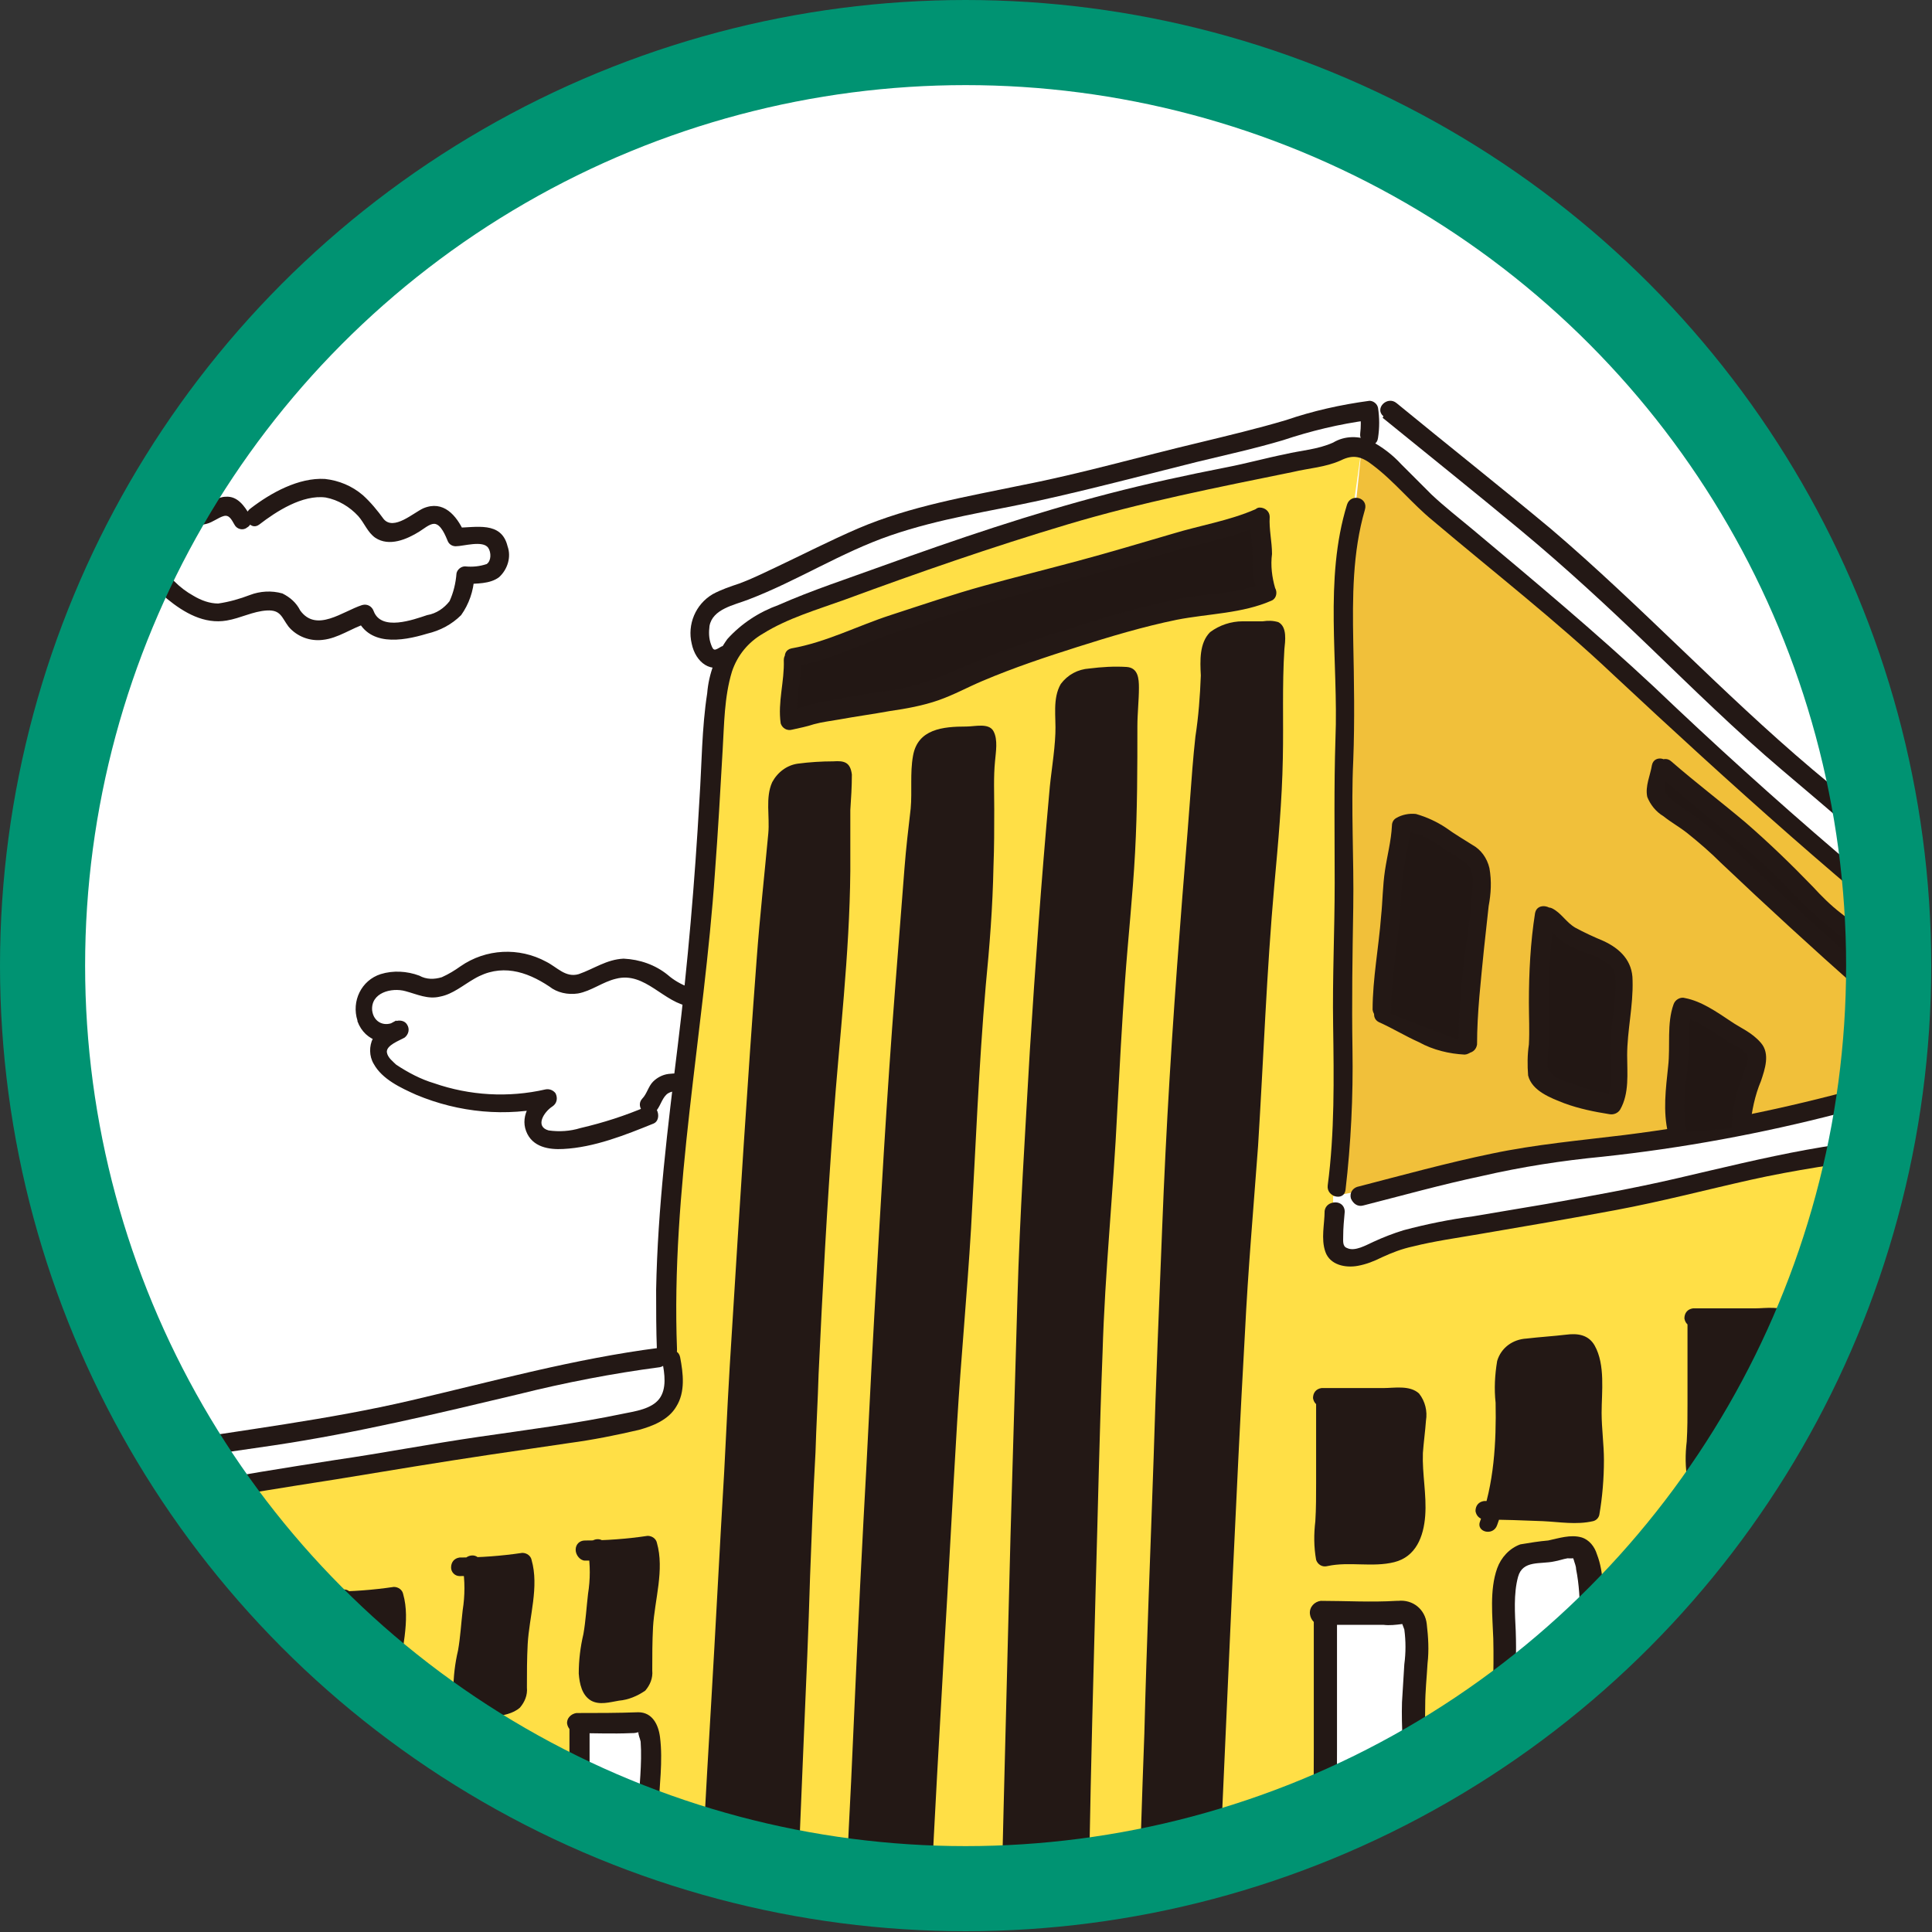 <?xml version="1.0" encoding="utf-8"?>
<!-- Generator: Adobe Illustrator 26.0.1, SVG Export Plug-In . SVG Version: 6.00 Build 0)  -->
<svg version="1.1" id="レイヤー_1" xmlns="http://www.w3.org/2000/svg" xmlns:xlink="http://www.w3.org/1999/xlink" x="0px"
	 y="0px" viewBox="0 0 249.7 249.7" style="enable-background:new 0 0 249.7 249.7;" xml:space="preserve">
<rect x="0" y="0" width="249.7" height="249.7" fill="#333333" stroke="none"/>
<style type="text/css">
	.st0{fill:#FFFFFF;}
	.st1{clip-path:url(#SVGID_00000049182765862088510610000008538311995314164375_);}
	.st2{fill:#231815;}
	.st3{fill:#F1C03A;}
	.st4{fill:#FFDF46;}
	.st5{fill:#221714;}
	.st6{fill:none;stroke:#009372;stroke-width:11;stroke-miterlimit:10;}
</style>
<g id="レイヤー_2_00000000901292938908518070000013976166514988008597_">
	<g id="レイヤー_3">
		<circle class="st0" cx="124.8" cy="124.8" r="119.3"/>
		<g>
			<defs>
				<circle id="SVGID_1_" cx="124.8" cy="124.8" r="119.3"/>
			</defs>
			<clipPath id="SVGID_00000042724463876906850140000014730296679088669867_">
				<use xlink:href="#SVGID_1_"  style="overflow:visible;"/>
			</clipPath>
			<g style="clip-path:url(#SVGID_00000042724463876906850140000014730296679088669867_);">
				<path class="st2" d="M83.6,143c-2.8,1.2-5.6,2.1-8.6,2.8c-1.3,0.4-2.7,0.5-4.1,0.3c-1.8-0.5-0.6-2.4,0.5-3.1
					c0.6-0.4,0.7-1.1,0.4-1.7c-0.3-0.4-0.8-0.6-1.3-0.5c-4.8,1.1-9.8,0.8-14.4-0.8c-1.7-0.5-3.4-1.4-4.9-2.4
					c-0.4-0.4-1.1-0.9-1.2-1.6c-0.1-0.9,1.6-1.5,2.3-1.9c0.5-0.4,0.7-1.1,0.3-1.7c-0.3-0.5-1-0.6-1.5-0.4c-1.3,0.8-2.8,0.2-3-1.4
					c-0.2-2.3,2.5-3,4.3-2.5c1.5,0.4,2.9,1.1,4.5,0.7c1.6-0.3,3-1.5,4.4-2.3c3.4-2,6.7-1,9.7,1c1,0.8,2.4,1.1,3.7,0.9
					c1.7-0.3,3.2-1.5,4.9-1.9c3.8-1,6.2,3.2,9.7,3.6c1.7,0.2,3-0.7,4.6-1.2c1.2-0.3,2.4-0.1,3.5,0.4c1.2,0.5,2.2,1.3,2.7,2.5
					c0.4,1.2-0.3,2.1-1.1,2.9c-1.2,1-2.5,1.9-3.9,2.6c-1.2,0.7-2.5,1.2-3.8,1.4c-1.6,0.2-3.3-0.1-4.9,0.1c-0.8,0.1-1.5,0.5-2,1
					c-0.6,0.6-0.8,1.6-1.4,2.2c-1,1.1,0.7,2.8,1.7,1.7c0.6-0.6,0.8-1.6,1.4-2.2s1.6-0.5,2.3-0.4c1.6,0.1,3.1,0,4.6-0.4
					c3.1-0.9,5.9-2.6,8.2-4.8c2.1-2.4,1.7-5.4-0.7-7.4c-1.2-1-2.6-1.7-4.2-2c-1.5-0.3-3.1,0-4.4,0.7c-0.9,0.5-1.9,0.7-2.9,0.4
					c-1-0.4-1.9-0.9-2.7-1.6c-1.6-1.3-3.6-2-5.7-2.1c-2.2,0.1-3.8,1.3-5.8,2c-1.7,0.5-2.8-0.9-4.2-1.6c-3.5-1.9-7.8-1.7-11.1,0.6
					c-0.7,0.5-1.5,1-2.4,1.4c-1,0.3-2,0.3-2.9-0.2c-1.6-0.6-3.4-0.7-5-0.2c-2.5,0.8-3.8,3.5-3,6c0,0,0,0.1,0,0.1
					c1,2.7,3.9,3.4,6.2,2l-1.2-2.1c-1.1,0.6-2.4,1.2-3,2.3c-0.5,1-0.5,2.3,0.1,3.3c1.1,2,3.5,3.1,5.5,4c5.5,2.3,11.6,2.9,17.5,1.5
					l-0.9-2.1c-1.7,1.1-3.2,3.2-2.4,5.3s3,2.4,4.8,2.3c4-0.2,8-1.8,11.7-3.3C85.6,144.7,85,142.4,83.6,143z"/>
				<path class="st0" d="M172.3,154.6l0.5,7.2l22.2-4.6l86.4-16.6c0,0,49.4-10.2,50.4-11.7c1.3-2.3,2.4-4.7,3.4-7.1L269,136
					l-41.2,7.9l-34.9,7L172.3,154.6z"/>
				<polygon class="st0" points="92.9,85.2 90.9,84.2 90.4,81 91.6,77.6 111.7,69.1 160.4,57 176.8,53 179.6,53.1 226.1,94.2 
					257.8,124.3 263.6,130.3 261.6,131.1 219.3,95.4 175.8,57.2 134.8,67.5 101.3,79.2 				"/>
				<polygon class="st0" points="3.8,197.9 2.6,191.4 49.6,182.9 86.2,175.4 87,179.5 84.6,183.4 				"/>
				<polygon class="st3" points="172.3,154.6 173.6,80 175.2,65.5 176,57.8 209.7,86.5 262.7,132 266.3,136.4 				"/>
				<polygon class="st4" points="2.6,197.9 -5.7,282.8 84,353.2 191.7,350.3 264.6,331.7 308.1,304.1 331.8,128.9 270.6,142.8 
					197.6,157.1 174.4,162.5 172.3,160.7 172.3,149.2 174.4,69.1 176,57.8 143.8,64.9 106,77.4 94,83.7 92.6,92.4 87,154.6 
					86.2,174.4 87,179.5 84.6,183.4 36.9,191.4 				"/>
				<path class="st2" d="M87.5,174.4c-0.8-20.6,3.5-41.1,4.9-61.6c0.4-5.3,0.7-10.6,1-15.9c0.2-3.3,0.2-6.8,1.2-10.1
					c0.7-2.1,2.1-3.8,4-4.9c3.2-2,7-3.1,10.6-4.4c9.5-3.5,19-6.8,28.7-9.7s19.4-4.8,29.2-6.8c2.1-0.5,4.2-0.6,6.2-1.5
					c1.6-0.8,2.7-0.5,4.1,0.6c2.8,2.1,5.1,5,7.8,7.2c7.8,6.6,15.9,12.9,23.3,19.9c15.1,14.1,30.4,27.9,46.7,40.6
					c1.9,1.5,3.9,3,5.8,4.5c1.2,0.9,2.4-1.1,1.2-2.1c-16.9-12.9-33-26.7-48.4-41.4c-7.6-7.1-15.5-13.7-23.5-20.4
					c-1.8-1.5-3.6-2.9-5.3-4.5c-1.3-1.3-2.6-2.6-3.9-3.9c-1.1-1.2-2.4-2.2-3.9-3c-1.6-0.7-3.4-0.7-4.9,0.2c-2,0.9-4.1,1-6.2,1.5
					c-2.5,0.5-5,1.2-7.6,1.7c-5.1,1-10.2,2.1-15.2,3.4c-10,2.6-19.7,5.9-29.4,9.4c-4.4,1.6-9,3.1-13.3,5c-2.5,0.9-4.8,2.4-6.6,4.4
					c-1.5,2.1-2.4,4.5-2.6,7c-0.7,4.5-0.7,9.2-1,13.7c-0.6,10.6-1.5,21.2-2.8,31.8s-2.6,21-2.8,31.6c0,2.6,0,5.2,0.1,7.8
					C85.2,175.9,87.6,175.9,87.5,174.4z"/>
				<path class="st2" d="M174.1,65.2c-3,9.7-1.1,20.3-1.5,30.3c-0.2,6.2-0.1,12.3-0.1,18.6s-0.3,12.2-0.2,18.4
					c0.1,6.9,0.2,13.9-0.7,20.7c-0.2,1.5,2.1,2.1,2.3,0.6c0.7-6,1-12.1,0.9-18.2c-0.1-6.1,0-12.2,0.1-18.3c0.1-6.3-0.3-12.7,0-19
					c0.2-5.2,0.1-10.3,0-15.4c-0.1-5.7-0.1-11.5,1.5-17C176.9,64.3,174.6,63.7,174.1,65.2L174.1,65.2z"/>
				<path class="st2" d="M93,83.7c-0.7,0.4-0.8,0.4-1.1-0.4c-0.3-0.8-0.3-1.6-0.2-2.4c0.4-2.2,3.2-2.7,5-3.4
					c6.3-2.4,12-6.1,18.4-8.3s12.8-3.1,19.2-4.5c6.8-1.5,13.6-3.3,20.4-5c3.7-0.9,7.4-1.7,11.1-2.8c3.6-1.2,7.3-2.1,11.1-2.6
					l-1.1-0.9c0.1,0.9,0.1,1.8,0,2.6c-0.2,1.5,2.1,2.2,2.3,0.6c0.2-1.3,0.2-2.6,0-3.9c-0.1-0.5-0.6-0.9-1.1-0.9
					c-3.7,0.5-7.3,1.3-10.8,2.5c-3.7,1.1-7.5,2-11.2,2.9c-7.6,1.8-15.2,4-22.9,5.5c-7.2,1.5-14.4,2.7-21.2,5.6
					c-3.7,1.6-7.2,3.4-10.8,5.1c-1.5,0.7-2.9,1.4-4.5,2c-1.2,0.4-2.4,0.8-3.5,1.4c-2.2,1.3-3.3,3.9-2.7,6.4c0.5,2.4,2.5,4,4.8,2.6
					C95.4,84.9,94.2,82.8,93,83.7L93,83.7z"/>
				<path class="st2" d="M178.7,54c5.9,4.8,11.9,9.6,17.8,14.5s11.4,10,16.8,15.2s11.1,10.8,17,15.8c5.5,4.7,11.1,9.2,16,14.6
					c2.8,3.1,5.5,6.3,8.6,9.2s6.3,5,9,8c1,1.1,2.7-0.5,1.7-1.7c-2.4-2.7-5.3-4.8-8-7.2c-2.7-2.5-5.3-5.2-7.6-8
					c-4.9-5.4-10.2-10.4-15.8-15c-11.7-9.9-22.1-21.1-33.7-31c-6.6-5.5-13.3-10.8-20-16.3c-1.2-1-2.9,0.7-1.7,1.7L178.7,54z"/>
				<path class="st2" d="M85.2,174.2c-10.9,1.4-21.4,4.3-32.1,6.8s-21.7,3.8-32.6,5.6c-6.1,0.9-12.2,2.2-18.2,3.8
					c-0.6,0.2-1,0.8-0.8,1.5s0.8,1,1.5,0.8c10.6-2.9,21.5-4.3,32.4-5.9c10.7-1.6,21.1-4.1,31.6-6.6c6-1.5,12.2-2.7,18.3-3.5
					C86.7,176.4,86.7,174,85.2,174.2z"/>
				<path class="st2" d="M3.5,199.1c13.1-3.7,26.5-5.8,39.9-7.9c6.7-1.1,13.3-2.2,20-3.2c3.4-0.5,6.8-1,10.2-1.5c3-0.4,6-1,9-1.7
					c1.8-0.5,3.8-1.3,4.8-3c1.2-1.9,0.9-4.3,0.5-6.4c-0.3-1.5-2.6-0.9-2.3,0.6s0.6,3.5-0.4,4.8s-3.1,1.6-4.6,1.9
					c-6.2,1.3-12.5,2.1-18.7,3s-12.4,2.1-18.6,3c-6.4,1-12.7,2-19.1,3.2c-7.2,1.4-14.3,2.9-21.3,4.9c-0.6,0.2-1,0.8-0.8,1.5
					C2.2,198.9,2.9,199.3,3.5,199.1C3.5,199.1,3.5,199.1,3.5,199.1z"/>
				<path class="st2" d="M171.2,156.5c0,1.7-0.5,3.6,0.1,5.3s2.6,2.1,4.2,1.8c1.1-0.2,2.1-0.6,3.1-1.1c1.3-0.6,2.6-1.1,4-1.4
					c2.8-0.7,5.7-1.1,8.6-1.6c5.9-1,11.7-2,17.6-3.1s11.6-2.6,17.4-3.9s11.6-2.1,17.5-3s11.7-2.3,17.5-3.5s11.8-2.2,17.7-3.4
					s11.9-2.6,17.8-3.9c6.3-1.4,12.6-2.9,18.9-3.9c5.8-0.9,11.6-1.9,16.9-4.7c1.4-0.7,0.2-2.8-1.2-2.1c-4.5,2.4-9.6,3.3-14.6,4.1
					c-5.2,0.9-10.4,1.9-15.6,3c-11.4,2.6-22.9,5.2-34.4,7.3c-5.6,1-11.1,2.2-16.6,3.4s-11.1,1.8-16.6,2.8s-11.2,2.4-16.8,3.7
					s-11.2,2.3-16.8,3.3l-9.5,1.6c-3,0.4-6,1-9,1.8c-1.3,0.4-2.6,0.9-3.9,1.5c-0.9,0.4-2.4,1.3-3.4,0.8c-0.6-0.2-0.5-0.9-0.5-1.5
					c0-1.1,0.1-2.1,0.2-3.2c0-0.7-0.5-1.2-1.2-1.2S171.3,155.8,171.2,156.5L171.2,156.5z"/>
				<path class="st2" d="M176.2,155.8c5.1-1.3,10.1-2.7,15.3-3.8c5.2-1.2,10.4-2,15.6-2.5c10.3-1.1,20.6-3,30.6-5.6
					c10.3-2.7,20.8-4.9,31.3-6.7s21.1-3.3,31.5-5.2c11.8-2.2,23.3-5.3,35-8.1c1.5-0.3,0.9-2.7-0.6-2.3c-10.4,2.4-20.7,5.3-31.2,7.3
					s-21,3.6-31.5,5.3s-21,3.6-31.4,6.3c-10.1,2.8-20.5,4.9-30.9,6.2c-5.7,0.7-11.4,1.2-17.1,2.4c-5.8,1.2-11.6,2.8-17.4,4.3
					c-0.6,0.2-1,0.8-0.8,1.5C174.9,155.6,175.5,156,176.2,155.8L176.2,155.8z"/>
				<path class="st5" d="M178.8,131.1c2.8,1.3,7.2,4.2,10.5,4"/>
				<path class="st2" d="M178.2,132.1c1.8,0.8,3.4,1.8,5.2,2.6c1.8,1,3.9,1.5,5.9,1.6c1.5-0.1,1.5-2.4,0-2.4c-1.7-0.1-3.5-0.5-5-1.4
					c-1.6-0.8-3.2-1.7-4.9-2.5c-0.6-0.3-1.3-0.1-1.6,0.4C177.4,131.1,177.6,131.8,178.2,132.1L178.2,132.1z"/>
				<path class="st5" d="M178.6,130.6c0-3.5,0.6-7,1-10.5c0.2-2.4,0.4-4.8,0.6-7.2c0.2-2,0.9-4.2,0.9-6.2l1.1-0.5
					c2,0,4.9,2.3,6.5,3.3c1.3,0.8,2.3,1.2,2.7,2.6c0.5,2-0.2,5-0.4,7.2c-0.5,5.2-1.2,10.4-1.2,15.6"/>
				<path class="st2" d="M179.8,130.6c0-4.1,0.8-8.1,1.1-12.1c0.2-2,0.2-4,0.5-6s0.8-3.7,0.9-5.6l-0.6,1c0.3-0.1,0.6-0.2,0.8-0.4
					c0.5-0.2-0.1,0.1-0.1,0.1c0.3,0.1,0.6,0.2,0.9,0.2c1.2,0.5,2.3,1.1,3.3,1.9c0.9,0.6,1.9,1.1,2.8,1.8c1.1,0.8,1,2.3,0.9,3.5
					c-0.2,3.1-0.7,6.2-1.1,9.3c-0.4,3.6-0.7,7.1-0.7,10.7c0.1,0.7,0.6,1.1,1.3,1.1c0.6-0.1,1-0.5,1.1-1.1c0-4.1,0.5-8.3,0.9-12.4
					c0.2-1.8,0.4-3.6,0.6-5.5c0.3-1.6,0.4-3.2,0.1-4.9c-0.3-1.3-1.1-2.4-2.2-3c-1.1-0.7-2.3-1.4-3.4-2.2c-1.2-0.8-2.5-1.4-3.9-1.8
					c-0.9-0.1-1.8,0.1-2.5,0.5c-0.4,0.2-0.6,0.6-0.6,1c-0.1,2-0.6,3.8-0.9,5.8s-0.3,4-0.5,5.9c-0.3,4-1.1,8.1-1.1,12.1
					c0.1,0.7,0.6,1.1,1.3,1.1C179.3,131.7,179.8,131.2,179.8,130.6L179.8,130.6z"/>
				<path class="st5" d="M199.5,118.3c-0.9,5.4-0.8,11-0.8,16.5c0,1-0.5,3.3,0,4.2c1.1,2.2,7.9,3.6,9.6,3.8c1.2-1.8,0.5-5.7,0.7-7.9
					c0.4-2.8,0.6-5.6,0.7-8.4c0-2.7-2.6-3.5-4.8-4.5c-0.9-0.3-1.8-0.8-2.6-1.3c-0.9-0.7-1.4-1.8-2.5-2.2"/>
				<path class="st2" d="M198.4,118c-0.6,3.8-0.8,7.7-0.8,11.6c0,1.8,0.1,3.6,0,5.4c-0.2,1.3-0.2,2.7-0.1,4c0.5,2,2.9,2.9,4.7,3.6
					c1.9,0.7,3.9,1.1,5.8,1.4c0.5,0.1,1.1-0.1,1.4-0.6c1.2-2.1,0.9-4.7,0.9-7c0-3.2,0.8-6.4,0.7-9.7c0-2.5-1.6-4.1-3.8-5.1
					c-1.2-0.5-2.5-1.1-3.6-1.7c-1.2-0.7-1.8-1.9-3-2.5s-2.6,1.4-1.2,2.1c1,0.5,1.5,1.4,2.4,2.1c1,0.7,2.1,1.2,3.3,1.6
					c1,0.3,1.9,0.8,2.8,1.4c1,0.8,0.9,1.8,0.9,3c-0.1,2.8-0.7,5.5-0.7,8.2c0,2,0.5,4.5-0.5,6.3l1.3-0.6c-1.7-0.3-3.4-0.6-5-1.2
					c-1.3-0.4-3.8-1-3.9-2.7c0-1.2,0.2-2.3,0.2-3.5c0-1.7,0-3.5,0-5.2c0-3.5,0.2-7,0.7-10.5C201,117.1,198.7,116.5,198.4,118
					L198.4,118z"/>
				<path class="st5" d="M216.8,146.4c-0.8-3.2,0-6.9,0.2-10.2c0.1-1.8-0.2-4.2,0.5-5.9c1.9,0.3,4.3,2,6,3.1
					c0.8,0.5,3.2,1.8,3.5,2.7c0.5,1.4-1.1,4.6-1.4,5.9c-0.3,1.2-0.5,2.4-0.6,3.7"/>
				<path class="st2" d="M218,146.1c-0.6-2.6-0.2-5.4,0.1-8.1c0.1-1.2,0.2-2.5,0.2-3.7c-0.1-1.2,0.1-2.5,0.4-3.7l-1.5,0.8
					c1.9,0.3,3.6,1.6,5.2,2.6c0.6,0.4,1.2,0.8,1.8,1.1c0.7,0.3,1.2,0.8,1.7,1.3c-0.1-0.1,0.1,0.2,0,0s0,0.3,0,0.3
					c0,0.3-0.1,0.6-0.2,0.9c-0.2,0.8-0.5,1.6-0.8,2.4c-0.7,1.8-1,3.7-1.1,5.6c-0.1,1.5,2.3,1.5,2.4,0c0.2-2,0.6-4,1.4-5.9
					c0.5-1.5,1.2-3.5,0-4.9s-2.6-1.9-3.9-2.8c-1.8-1.2-3.8-2.6-5.9-3c-0.6-0.2-1.3,0.2-1.5,0.8c-0.9,2.5-0.4,5.4-0.7,8
					c-0.3,2.9-0.7,5.8,0,8.7c0.4,1.5,2.7,0.9,2.3-0.6L218,146.1z"/>
				<path class="st5" d="M214.7,99.2c-0.1,1-0.8,2.6-0.6,3.4c0.5,1.5,3.8,3.2,4.8,4.1c2.8,2.2,5.4,4.8,8.1,7.3
					c4.8,4.5,9.6,8.8,14.4,13c1.3-5.8-2.5-6.4-5.7-9.4c-2.2-2-4.3-4.4-6.4-6.5c-4.6-4.4-9.6-7.8-14.2-12"/>
				<path class="st2" d="M213.5,98.9c-0.2,1.3-0.9,2.7-0.6,4.1c0.4,1,1.1,1.9,2.1,2.5c1,0.8,2.1,1.4,3.1,2.2c1.5,1.2,3,2.5,4.3,3.8
					c5.9,5.6,11.9,11.1,18,16.5c0.5,0.5,1.2,0.5,1.7,0c0.1-0.1,0.2-0.3,0.3-0.5c0.6-2.7,0.3-5.3-1.8-7.3c-0.9-0.8-1.8-1.5-2.7-2.2
					c-1.3-1-2.5-2.2-3.6-3.4c-2.8-2.9-5.7-5.7-8.7-8.3c-3.2-2.7-6.5-5.2-9.6-7.9c-1.1-1-2.8,0.7-1.7,1.7c5.6,5.1,11.8,9.4,17,14.9
					c2,2.2,4.2,4.1,6.5,5.9c0.8,0.5,1.5,1.2,2.1,2c0.6,1.2,0.7,2.6,0.3,3.9l2-0.5c-5.7-4.9-11.2-10-16.7-15.2
					c-2.2-2.2-4.6-4.3-7.1-6.1c-1-0.6-2-1.3-2.9-2.2c-0.8-0.9,0-2.2,0.2-3.3C216.1,98,213.8,97.4,213.5,98.9L213.5,98.9z"/>
				<path class="st2" d="M88.2,311.7c-0.1-7,7.1-134.8,7.6-141.8c0.6-9.3,0.9-18.6,1.7-27.8c0.6-8.3,1.3-16.9,2-25.3
					c0.2-3,0.6-6.1,0.9-9.1c0.2-2-0.2-4.1,0.4-6c0.9-2.7,4.6-2.4,7-2.5c0.4,0,1.5-0.2,1.8,0.1c0.6,0.6,0.1,3.9,0.1,4.5
					c0.2,8.3-0.1,16.6-0.8,24.9c-1.6,16.3-2.6,32.6-3.4,49c-1.7,36.9-15.9,403.3-4.9,118.9"/>
				<path class="st2" d="M88.9,311.7c0-4.4,0.3-8.8,0.5-13.1c0.4-9,0.9-18,1.4-27c0.6-11.2,1.2-22.4,1.8-33.7
					c0.6-11,1.2-22,1.8-33.1c0.5-8.4,0.9-16.8,1.4-25.2c0.4-6.9,0.9-13.8,1.2-20.7c0.6-10.8,1.4-21.5,2.2-32.2
					c0.4-5.3,0.8-10.7,1.3-16c0.1-1.2,0.3-2.5,0.4-3.8s-0.1-2.5,0-3.7c0.2-2.4,1.6-3.2,3.9-3.4c0.7-0.1,1.5,0,2.2,0c0.3,0,0.7,0,1,0
					c0.6,0,0.9-0.1,0.9,0.5c0.1,1.4-0.2,2.9-0.2,4.3c0,5.3,0,10.6-0.2,15.8s-0.8,10.7-1.3,16s-0.9,10.9-1.3,16.3
					c-0.7,10.1-1.2,20.1-1.6,30.2c-0.2,4.5-0.4,9.1-0.6,13.7c-0.3,6.3-0.5,12.5-0.8,18.8c-0.3,7.5-0.6,15-0.9,22.5
					c-0.3,8.3-0.7,16.7-1,25c-0.3,8.8-0.7,17.6-1,26.4c-0.3,8.8-0.7,17.5-1,26.2l-1,25.1c-0.3,7.5-0.6,15-0.9,22.5
					c-0.2,6.2-0.5,12.5-0.7,18.7l-0.5,13.8c-0.1,2.5-0.2,4.9-0.3,7.4c0,0.2,0,0.5,0,0.7c0,0.1-0.1,0.5,0,0.1l1.4,0.2
					c0-1.2,0-2.3,0.1-3.5c0.1-3.7,0.3-7.3,0.4-11l0.8-19.4l1.1-28.8c0.5-13,1-25.9,1.5-38.9l0.2-5.7c0-0.9-1.4-0.9-1.4,0
					c-0.5,13.5-1.1,27-1.6,40.4c-0.4,10-0.8,20-1.2,30c-0.3,6.9-0.5,13.7-0.8,20.5c-0.2,4-0.3,8-0.5,12c-0.2,1.4-0.2,2.9-0.2,4.3
					c0,0,0,0,0,0c0.1,0.7,1.2,1,1.4,0.2c0.1-1.4,0.2-2.7,0.2-4.1c0.1-3.7,0.3-7.3,0.4-11c0.2-5.6,0.4-11.1,0.7-16.7l0.8-21.1
					c0.3-8.1,0.6-16.1,0.9-24.2c0.3-8.7,0.7-17.4,1-26.1l1.1-26.6c0.3-8.7,0.7-17.3,1-26l1-24c0.3-6.9,0.6-13.7,0.8-20.6
					c0.2-5.3,0.4-10.7,0.7-16c0.1-3.4,0.3-6.7,0.4-10.1c0.5-10.9,1.1-21.8,1.9-32.7s2.1-21.5,2.2-32.3c0-2.6,0-5.3,0-7.9
					c0.1-1.5,0.2-3,0.2-4.6c-0.2-1.6-1-1.8-2.4-1.7c-1.5,0-3.1,0.1-4.6,0.3c-1.4,0.2-2.6,1.1-3.3,2.4c-0.9,2-0.3,4.4-0.5,6.6
					c-0.5,5.4-1.1,10.8-1.5,16.2c-1.2,16-2.2,32-3.2,48.1c-0.4,6.1-0.7,12.1-1,18.2c-0.6,10.1-1.1,20.1-1.7,30.2
					c-0.7,11.6-1.3,23.1-1.9,34.7c-0.6,10.5-1.1,21.1-1.7,31.6c-0.4,7-0.7,14-1,21c-0.1,1.4-0.1,2.8-0.1,4.1c0,0.4,0.4,0.7,0.8,0.6
					C88.7,312.3,88.9,312,88.9,311.7L88.9,311.7z"/>
				<path class="st2" d="M109.8,256.1c-0.1-7.1,3.8-84,4.3-91c0.6-9.3,1-18.6,1.7-27.8c0.6-8.3,1.3-16.9,2-25.3
					c0.2-3.1,0.6-6.1,0.9-9.1c0.2-2-0.2-4.1,0.4-6c0.9-2.7,4.6-2.4,7-2.5c0.4,0,1.5-0.2,1.8,0.1c0.6,0.6,0.1,3.9,0.1,4.5
					c0.2,8.3-0.1,16.6-0.8,24.9c-1.6,16.3-1.7,32.7-3.4,49c-0.5,4.6-5,84.4-4.8,89"/>
				<path class="st2" d="M110.5,256.1c0-6.1,0.4-12.2,0.7-18.2c0.5-10.7,1-21.4,1.5-32.2c0.5-10,1-19.9,1.5-29.9
					c0.5-9.5,1.1-19.1,1.6-28.6c0.6-10.2,1.4-20.4,2.2-30.6c0.2-2.5,0.4-5,0.6-7.5s0.7-4.9,0.7-7.3c0-1.9-0.6-4.9,1.3-6
					c1.4-0.8,3.2-0.7,4.8-0.7c0.5,0,1.6-0.2,1.9,0.1s0,1.8,0,2.2c-0.1,1.8-0.1,3.6-0.1,5.3c0,5,0,9.9-0.3,14.9
					c-0.3,5.1-0.9,10.2-1.2,15.3c-0.4,5.1-0.6,10.2-0.9,15.4c-0.6,10.6-1.5,21.1-2.2,31.6c-0.6,9-1.1,17.9-1.6,26.9
					c-0.6,10.7-1.2,21.3-1.8,32c-0.4,7.1-0.8,14.1-1,21.2c0,0.6,0,1.2,0,1.8c0,0.9,1.4,0.9,1.4,0c-0.1-1.8,0.1-3.6,0.2-5.4
					c0.2-3.7,0.3-7.5,0.5-11.2c0.5-10.5,1.1-21,1.7-31.5c0.6-9.9,1.1-19.9,1.7-29.8c0.5-8.4,1.3-16.7,1.8-25.1
					c0.6-10.5,1-21,1.9-31.4c0.5-5.1,0.9-10.2,1-15.4c0.1-2.5,0.1-5,0.1-7.4c0-2.1-0.1-4.2,0.1-6.2c0.1-1.2,0.4-2.8-0.2-3.9
					s-2.4-0.6-3.5-0.6c-3,0-6.3,0.3-6.9,3.8c-0.4,2.2-0.1,4.6-0.3,6.8c-0.3,2.6-0.6,5.1-0.8,7.7c-0.4,5.1-0.8,10.3-1.2,15.4
					c-1.1,14.1-1.9,28.3-2.7,42.4c-0.5,8.8-0.9,17.7-1.4,26.5c-0.6,11.3-1.1,22.5-1.6,33.8c-0.4,7.9-0.8,15.8-1,23.8
					c0,0.8,0,1.5,0,2.3c0,0.4,0.4,0.7,0.8,0.6C110.2,256.7,110.5,256.4,110.5,256.1L110.5,256.1z"/>
				<path class="st2" d="M129.7,260.1c-0.1-7,2.3-95.4,2.8-102.4c0.6-9.3,1-18.6,1.7-27.8c0.6-8.3,1.3-16.9,2-25.3
					c0.2-3.1,0.6-6.1,0.9-9.1c0.2-2-0.3-4.1,0.4-6c0.9-2.7,4.6-2.4,7-2.5c0.4,0,1.5-0.2,1.8,0.1c0.6,0.6,0.1,3.9,0.1,4.5
					c0.2,8.3-0.1,16.6-0.8,24.9c-1.6,16.3-1.7,32.7-3.4,49c-0.5,4.6-2.5,87.5-2.3,92"/>
				<path class="st2" d="M130.4,260.1c0-6,0.2-12,0.3-18c0.3-11.1,0.6-22.3,0.9-33.4c0.3-11.2,0.6-22.2,0.9-33.2
					c0.2-6.2,0.3-12.5,0.7-18.7c0.7-10.9,1.2-21.8,2-32.6c0.4-5.5,0.9-10.9,1.3-16.4c0.4-5.3,1.1-10.5,1.2-15.8c0-1.1,0-2.4,0.8-3.2
					c0.7-0.6,1.5-0.9,2.4-1c0.8-0.1,1.6-0.1,2.4-0.1c0.4,0,2-0.3,2.3,0s0.1,1.8,0,2.2c-0.1,0.7-0.1,1.4-0.1,2.1c0,2.6,0,5.3,0,7.9
					c-0.1,10.8-1.3,21.5-2,32.3c-0.6,11-1.1,22-2.1,32.9c-0.2,1.9-0.2,3.9-0.3,5.8c-0.3,9.1-0.6,18.3-0.8,27.4
					c-0.3,11.4-0.6,22.9-0.8,34.3c-0.2,7.6-0.4,15.3-0.4,22.9c0,0.6,0,1.2,0,1.9c0,0.9,1.4,0.9,1.4,0c-0.2-6,0.1-12,0.3-18
					c0.2-11.3,0.5-22.5,0.8-33.8c0.3-10.3,0.5-20.5,0.9-30.8c0.3-10.4,1.4-20.8,1.9-31.2c0.3-5.6,0.6-11.2,1-16.8s1-11,1.3-16.6
					s0.3-10.9,0.3-16.3c0-1.7,0.2-3.4,0.2-5c0-1.2-0.1-2.6-1.6-2.7c-1.6-0.1-3.2,0-4.8,0.2c-1.5,0.1-2.8,0.8-3.7,2
					c-1.1,1.9-0.6,4.3-0.7,6.4c-0.1,2.6-0.6,5.2-0.8,7.8c-1,11-1.8,22.2-2.5,33.2c-0.6,10.6-1.3,21.3-1.6,31.9
					c-0.3,10.3-0.6,20.6-0.9,30.9c-0.3,11.8-0.6,23.6-0.9,35.5c-0.2,8-0.4,15.9-0.5,23.9c0,0.7,0,1.5,0,2.2c0,0.4,0.3,0.7,0.7,0.7
					C130.1,260.8,130.4,260.5,130.4,260.1L130.4,260.1z"/>
				<path class="st2" d="M148,251.2c-0.1-7,3-92.3,3.5-99.3c0.6-9.3,1-18.6,1.7-27.8c0.6-8.3,1.3-16.9,2-25.3c0.2-3,0.6-6.1,0.9-9.1
					c0.2-2-0.3-4.1,0.4-6c0.9-2.7,4.6-2.4,7-2.5c0.4,0,1.5-0.2,1.8,0.1c0.6,0.6,0.1,3.9,0.1,4.5c0.2,8.3-0.1,16.6-0.8,24.9
					c-1.6,16.3-1.7,32.7-3.4,49c-0.5,4.5-4.6,91.1-4.4,95.7"/>
				<path class="st2" d="M148.7,251.2c-0.1-6.2,0.3-12.5,0.5-18.7c0.4-11.3,0.7-22.6,1.1-33.9c0.4-10.9,0.8-21.7,1.2-32.6
					c0.3-8.4,0.8-16.7,1.3-25c0.6-10.9,1.4-21.8,2.2-32.7c0.4-5.4,0.8-10.8,1.4-16.3c0.1-1.2,0.3-2.4,0.3-3.7
					c-0.1-1.3,0-2.6,0.1-3.9c0.4-2.1,2.3-2.5,4.2-2.6c0.8,0,1.5,0,2.3,0c0.3,0,0.8-0.2,1.1-0.1c0.4,0.2,0.3,0.6,0.3,1.1
					c0,1.7-0.2,3.4-0.2,5.2c0,5.3,0,10.6-0.3,15.8c-0.3,5.4-0.9,10.9-1.3,16.3s-0.7,11.1-1,16.6c-0.6,10.4-1.5,20.8-2.1,31.2
					c-0.5,9.7-1,19.4-1.5,29.1c-0.5,11.3-1.1,22.7-1.6,34.1c-0.3,7.4-0.7,14.9-0.9,22.3c0,0.6,0,1.2,0,1.8c0,0.9,1.4,0.9,1.4,0
					c-0.1-1.9,0.1-3.8,0.1-5.6c0.1-3.9,0.3-7.9,0.5-11.9c0.5-11.2,1-22.3,1.5-33.5c0.5-10.6,1-21.3,1.6-31.9
					c0.4-8.1,1.1-16.1,1.7-24.2c0.7-11.2,1.1-22.5,2.1-33.7c0.5-5.5,1-10.9,1.1-16.4c0.1-4.7-0.1-9.4,0.2-14.1
					c0.1-1,0.4-2.9-0.8-3.5c-0.7-0.2-1.3-0.2-2-0.1c-0.9,0-1.7,0-2.6,0c-1.5,0-3,0.5-4.2,1.4c-1.4,1.4-1.3,3.7-1.2,5.6
					c-0.1,2.7-0.3,5.3-0.7,7.9c-0.3,2.7-0.5,5.5-0.7,8.2c-0.4,5.5-0.9,11.1-1.3,16.6c-1,12.9-1.8,25.8-2.3,38.8
					c-0.4,9.9-0.8,19.7-1.1,29.6c-0.4,11.9-0.9,23.8-1.2,35.7c-0.3,8.2-0.6,16.4-0.7,24.6c0,0.8,0,1.5,0,2.3c0,0.4,0.4,0.7,0.8,0.6
					C148.4,251.8,148.6,251.5,148.7,251.2L148.7,251.2z"/>
				<path class="st5" d="M102.5,85.3c0.2,2.5-0.9,5.4-0.4,7.8c1.1-0.2,2.1-0.5,3.2-0.8c3.7-0.8,7.6-1.3,11.3-1.9
					c2.3-0.3,4.6-1,6.7-2c5.5-2.5,11.2-4.6,17-6.3c5-1.7,10.1-2.9,15.2-3.8c2.6-0.3,6.1-0.7,8.4-1.7c-0.9-1.8-0.5-4.7-0.7-6.7
					c-0.2-1-0.2-2-0.2-3c-3.1,1.4-6.9,2-10.2,3c-6.7,2-13.5,4-20.2,5.7c-5.7,1.4-11.3,3.3-16.9,5.1c-4.3,1.4-8.6,3.7-13,4.4"/>
				<path class="st2" d="M101.3,85.3c0.1,2.8-0.8,5.4-0.4,8.2c0.2,0.6,0.8,1,1.5,0.8c0.9-0.2,1.9-0.4,2.8-0.7
					c1.1-0.3,2.1-0.4,3.2-0.6c2.2-0.4,4.4-0.7,6.6-1.1c2.1-0.3,4.3-0.7,6.3-1.4c2-0.7,3.8-1.7,5.7-2.5c4-1.7,8.2-3.1,12.3-4.4
					s8.4-2.6,12.8-3.5c4.1-0.8,8.5-0.8,12.3-2.5c0.6-0.3,0.7-1.1,0.4-1.6c-0.4-1.4-0.6-2.9-0.4-4.4c0-1.6-0.4-3.2-0.3-4.8
					c0-0.7-0.6-1.2-1.3-1.2c-0.2,0-0.4,0.1-0.5,0.2c-3.4,1.5-7.2,2.1-10.8,3.2c-4.1,1.2-8.1,2.4-12.2,3.5s-8.1,2.1-12.1,3.2
					s-8.1,2.5-12.1,3.8c-4.3,1.4-8.3,3.5-12.8,4.3c-1.5,0.3-0.9,2.6,0.6,2.3c4-0.7,7.7-2.5,11.5-3.9c4-1.4,8-2.7,12-3.9
					c4-1.2,8.4-2.2,12.5-3.4s8.2-2.3,12.2-3.5s8.4-1.9,12.3-3.7l-1.8-1c-0.1,1.8,0.3,3.7,0.3,5.5c-0.1,1.7,0.2,3.3,0.8,4.8l0.4-1.6
					c-3.3,1.4-7.3,1.3-10.8,2c-4.2,0.9-8.3,2-12.4,3.3c-4.1,1.3-8.3,2.6-12.3,4.2s-7.5,3.5-11.8,4.2c-2.4,0.4-4.9,0.7-7.3,1.2
					c-1.2,0.2-2.3,0.4-3.5,0.7s-2.2,0.7-3.4,0.9l1.5,0.8c-0.4-2.5,0.6-5,0.5-7.5C103.7,83.8,101.3,83.8,101.3,85.3z"/>
				<path class="st2" d="M12.7,212.1c2.7,0,5.4-0.2,8.1-0.6c0.8,2.6-0.2,6.6-0.5,9.3c-0.1,2-0.2,4-0.2,6.1c0,2.4,0,2.7-2.7,3.3
					c-2.1,0.5-3.9,1.2-4.3-1.3s0.6-5.8,0.8-8.2c0.2-2.8,0.8-6.1,0.2-8.8"/>
				<path class="st2" d="M12.7,213.3c2.7,0,5.4-0.2,8.1-0.6l-1.1-0.9c0.7,2.6-0.1,5.4-0.4,8c-0.2,1.6-0.2,3.3-0.3,4.9
					c0.1,1.2,0.1,2.4,0,3.6c0,0.2,0,0.1-0.1,0.2c0.1-0.1,0,0-0.1,0c-0.4,0.2-0.9,0.3-1.3,0.4c-0.5,0.1-1.1,0.3-1.6,0.4
					c-0.3,0.1-0.9,0.2-1.1,0.1c-0.6-0.4-0.4-2.2-0.3-2.9c0.1-1.5,0.5-3,0.7-4.5c0.2-1.7,0.4-3.3,0.5-5c0.2-1.8,0.2-3.7-0.2-5.6
					c-0.3-1.5-2.6-0.9-2.3,0.6c0.3,1.9,0.3,3.7,0,5.6c-0.2,1.7-0.3,3.5-0.6,5.2c-0.4,1.7-0.6,3.4-0.6,5.1c0.1,1.3,0.4,2.8,1.6,3.5
					c1.1,0.6,2.4,0.2,3.6,0c1.2-0.1,2.4-0.6,3.4-1.3c0.6-0.7,1-1.6,0.9-2.6c0-1.9,0-3.7,0.1-5.6c0.2-3.5,1.5-7.4,0.5-10.9
					c-0.1-0.5-0.6-0.9-1.1-0.9c-2.7,0.4-5.4,0.6-8.1,0.6c-0.7,0-1.2,0.5-1.2,1.2S12,213.3,12.7,213.3L12.7,213.3z"/>
				<path class="st2" d="M42.8,206.9c2.7,0,5.4-0.2,8.1-0.6c0.8,2.6-0.2,6.6-0.4,9.3c-0.1,2-0.2,4-0.2,6.1c0,2.4,0,2.7-2.7,3.3
					c-2.2,0.5-3.9,1.2-4.3-1.3s0.6-5.8,0.8-8.2c0.2-2.8,0.8-6.1,0.2-8.8"/>
				<path class="st2" d="M42.8,208.1c2.7,0,5.4-0.2,8.1-0.6l-1.2-0.9c0.7,2.6-0.1,5.4-0.4,8c-0.2,1.6-0.2,3.3-0.3,5
					c0.1,1.2,0.1,2.4,0,3.6c0,0.2,0,0.1-0.1,0.2c0.1-0.1,0,0-0.1,0c-0.4,0.2-0.9,0.3-1.3,0.4c-0.5,0.1-1.1,0.3-1.6,0.4
					c-0.3,0.1-0.9,0.2-1.1,0.1c-0.6-0.4-0.4-2.2-0.3-2.9c0.1-1.5,0.5-3,0.7-4.5c0.2-1.7,0.3-3.3,0.5-5c0.2-1.8,0.2-3.7-0.2-5.6
					c-0.3-1.5-2.6-0.9-2.3,0.6c0.3,1.9,0.3,3.7,0,5.6c-0.2,1.7-0.3,3.5-0.6,5.2c-0.4,1.7-0.6,3.4-0.6,5.1c0.1,1.3,0.4,2.8,1.6,3.5
					c1.3,0.7,2.4,0.2,3.6,0c1.2-0.1,2.4-0.6,3.4-1.2c0.7-0.7,1-1.6,0.9-2.6c0-1.9,0-3.7,0.1-5.6c0.2-3.5,1.5-7.4,0.5-10.9
					c-0.1-0.5-0.6-0.9-1.2-0.9c-2.7,0.4-5.4,0.6-8.1,0.6C41.3,205.7,41.3,208.1,42.8,208.1L42.8,208.1z"/>
				<path class="st2" d="M26.7,210.1c2.7,0,5.4-0.2,8.1-0.6c0.8,2.6-0.2,6.6-0.5,9.4c-0.1,2-0.2,4-0.2,6.1c0,2.4,0,2.7-2.7,3.3
					c-2.1,0.5-3.9,1.2-4.3-1.3s0.6-5.7,0.8-8.2c0.2-2.8,0.9-6,0.2-8.8"/>
				<path class="st2" d="M26.7,211.3c2.7,0,5.4-0.2,8.1-0.6l-1.2-0.9c0.7,2.6-0.1,5.4-0.4,8c-0.2,1.6-0.2,3.3-0.3,4.9
					c0.1,1.2,0.1,2.4,0,3.6c0,0.2,0,0.1-0.1,0.2c0.1-0.2,0,0-0.1,0c-0.4,0.2-0.9,0.3-1.3,0.4c-0.5,0.1-1.1,0.3-1.6,0.4
					c-0.3,0.1-0.9,0.2-1.1,0.1c-0.6-0.4-0.4-2.2-0.3-2.9c0.1-1.5,0.5-3,0.7-4.5s0.4-3.4,0.5-5c0.2-1.9,0.1-3.7-0.2-5.6
					c-0.3-1.5-2.6-0.9-2.3,0.6c0.3,1.8,0.3,3.7,0,5.6c-0.2,1.7-0.3,3.5-0.6,5.2c-0.4,1.7-0.6,3.4-0.6,5.1c0,1.3,0.4,2.8,1.6,3.5
					c1.1,0.6,2.4,0.2,3.6,0c1.2-0.1,2.4-0.6,3.4-1.2c0.6-0.7,1-1.6,0.9-2.6c0-1.9,0-3.7,0.1-5.6c0.2-3.6,1.5-7.4,0.5-10.9
					c-0.2-0.5-0.6-0.9-1.2-0.9c-2.7,0.4-5.4,0.6-8.1,0.6c-0.7,0.1-1.1,0.6-1.1,1.3C25.7,210.8,26.1,211.2,26.7,211.3L26.7,211.3z"/>
				<path class="st2" d="M59.4,202.5c2.7,0,5.4-0.2,8.1-0.6c0.8,2.6-0.2,6.6-0.4,9.4c-0.2,2-0.2,4-0.2,6.1c0,2.4,0,2.7-2.7,3.3
					c-2.1,0.5-3.9,1.2-4.3-1.3c-0.4-2.5,0.6-5.7,0.8-8.2c0.2-2.8,0.8-6,0.2-8.8"/>
				<path class="st2" d="M59.4,203.7c2.7,0,5.4-0.2,8.1-0.6l-1.2-0.9c0.7,2.6-0.1,5.4-0.4,8c-0.2,1.6-0.3,3.3-0.3,4.9
					c0.1,1.2,0.1,2.4,0,3.6c0,0.2,0,0.1-0.1,0.2c0.1-0.2,0,0-0.1,0c-0.4,0.2-0.9,0.3-1.3,0.4c-0.5,0.1-1.1,0.3-1.6,0.4
					c-0.3,0.1-0.9,0.2-1.1,0.1c-0.7-0.4-0.4-2.2-0.3-2.9c0.1-1.5,0.5-3,0.7-4.5c0.2-1.7,0.4-3.4,0.5-5c0.2-1.8,0.1-3.7-0.2-5.5
					c-0.3-1.5-2.6-0.9-2.3,0.6c0.3,1.8,0.3,3.7,0,5.6c-0.2,1.7-0.3,3.5-0.6,5.2c-0.4,1.7-0.6,3.4-0.6,5.1c0.1,1.3,0.3,2.8,1.6,3.5
					c1.1,0.6,2.4,0.2,3.6,0s2.5-0.4,3.4-1.2c0.6-0.7,1-1.6,0.9-2.6c0-1.9,0-3.7,0.1-5.6c0.2-3.6,1.5-7.4,0.5-10.9
					c-0.1-0.5-0.6-0.9-1.2-0.9c-2.7,0.4-5.4,0.6-8.1,0.6c-0.7,0.1-1.1,0.6-1.1,1.3C58.3,203.2,58.8,203.7,59.4,203.7L59.4,203.7z"/>
				<path class="st2" d="M75.6,200.5c2.7,0,5.4-0.2,8.1-0.6c0.8,2.6-0.2,6.6-0.4,9.3c-0.1,2-0.2,4-0.2,6.1c0,2.4,0,2.7-2.7,3.3
					c-2.2,0.5-3.9,1.2-4.3-1.3s0.6-5.8,0.8-8.2c0.2-2.8,0.8-6.1,0.2-8.8"/>
				<path class="st2" d="M75.6,201.7c2.7,0,5.4-0.2,8.1-0.6l-1.2-0.9c0.7,2.6-0.1,5.4-0.4,8c-0.2,1.6-0.2,3.3-0.3,4.9
					c0.1,1.2,0.1,2.4,0,3.6c0,0.2,0,0.1-0.1,0.2c0.1-0.1,0,0-0.1,0c-0.4,0.2-0.9,0.3-1.3,0.4c-0.6,0.1-1.1,0.3-1.6,0.4
					c-0.3,0.1-0.9,0.2-1.1,0.1c-0.7-0.4-0.4-2.2-0.3-2.9c0.1-1.5,0.5-3,0.7-4.5s0.4-3.4,0.5-5c0.2-1.8,0.2-3.7-0.2-5.6
					c-0.3-1.5-2.6-0.9-2.3,0.6c0.3,1.9,0.3,3.7,0,5.6c-0.2,1.7-0.3,3.5-0.6,5.2c-0.4,1.7-0.6,3.4-0.6,5.1c0.1,1.3,0.4,2.8,1.6,3.5
					c1.1,0.6,2.4,0.2,3.6,0c1.2-0.1,2.4-0.6,3.4-1.3c0.6-0.7,1-1.6,0.9-2.6c0-1.9,0-3.7,0.1-5.6c0.2-3.5,1.5-7.4,0.5-10.9
					c-0.1-0.5-0.6-0.9-1.2-0.9c-2.7,0.4-5.4,0.6-8.1,0.6c-0.7,0-1.2,0.5-1.2,1.2S75,201.7,75.6,201.7L75.6,201.7z"/>
				<path class="st2" d="M171.3,180.9c0,4.4,0,8.8,0,13.2c0,2.3-0.5,4.9-0.1,7.2c2.9-0.7,8.4,0.7,10.5-1.5s0.9-8.7,0.9-11.6
					c0-1.5,0.7-5.5,0.2-6.6c-0.6-1.3-1.4-0.9-3.1-0.9h-9"/>
				<path class="st2" d="M170.1,180.9c0,3.6,0,7.2,0,10.8c0,1.6,0,3.3-0.1,4.9c-0.2,1.7-0.2,3.3,0.1,5c0.2,0.6,0.8,1,1.5,0.8
					c2.8-0.6,5.8,0.2,8.6-0.5s3.8-3.3,4-6s-0.4-5.4-0.3-8.1c0.1-1.4,0.3-2.8,0.4-4.2c0.2-1.2-0.1-2.5-0.9-3.5
					c-1.2-1.1-3.2-0.7-4.6-0.7h-8c-0.7,0.1-1.1,0.6-1.1,1.3c0.1,0.6,0.5,1,1.1,1.1h6.1c1,0,1.9,0,2.9,0c0.6-0.1,1.2-0.1,1.8,0
					c0.6,0.3,0.3,1.6,0.3,2.1c-0.1,1.2-0.2,2.5-0.3,3.7c-0.1,2.3,0.3,4.6,0.3,6.8c0,2.1,0,4.6-2.4,5.2c-2.8,0.7-5.7-0.2-8.5,0.5
					l1.5,0.8c-0.2-1.6-0.2-3.2,0-4.7c0.1-1.6,0.1-3.3,0.1-5c0-3.5,0-6.9,0-10.4c-0.1-0.7-0.6-1.1-1.3-1.1
					C170.5,179.9,170.1,180.4,170.1,180.9L170.1,180.9z"/>
				<path class="st2" d="M219.3,170.6c0,4.4,0,8.8,0,13.2c0,2.3-0.5,4.9-0.1,7.2c2.9-0.7,8.4,0.7,10.5-1.5s0.9-8.7,0.9-11.6
					c0-1.5,0.7-5.5,0.2-6.6c-0.6-1.3-1.4-0.9-3.1-0.9h-9"/>
				<path class="st2" d="M218.1,170.6c0,3.6,0,7.2,0,10.8c0,1.6,0,3.3-0.1,4.9c-0.2,1.7-0.2,3.3,0.1,5c0.2,0.6,0.8,1,1.5,0.8
					c2.8-0.7,5.8,0.2,8.6-0.5s3.8-3.3,4-6s-0.4-5.4-0.3-8.1c0.1-1.4,0.3-2.8,0.4-4.2c0.2-1.2-0.1-2.5-0.9-3.5
					c-1.1-1.1-3.2-0.7-4.6-0.7h-8c-0.7,0.1-1.1,0.6-1.1,1.3c0.1,0.6,0.5,1,1.1,1.1h9c0.6-0.1,1.2-0.1,1.8,0c0.6,0.3,0.3,1.6,0.3,2.1
					c-0.1,1.2-0.2,2.5-0.3,3.7c-0.1,2.3,0.3,4.6,0.3,6.8c0,2.1,0,4.6-2.4,5.2c-2.8,0.7-5.7-0.2-8.5,0.5l1.5,0.8
					c-0.2-1.6-0.2-3.2,0-4.7c0.1-1.7,0.1-3.3,0.1-5c0-3.5,0-6.9,0-10.4c-0.1-0.7-0.6-1.1-1.3-1.1
					C218.5,169.6,218.1,170.1,218.1,170.6L218.1,170.6z"/>
				<path class="st2" d="M243.8,166.4c0,4.4,0,8.8,0,13.2c0,2.3-0.6,4.9-0.1,7.2c2.9-0.7,8.4,0.7,10.5-1.5c2.1-2.2,0.9-8.7,0.9-11.6
					c0-1.5,0.7-5.5,0.2-6.6c-0.6-1.3-1.4-0.9-3.1-0.9h-9"/>
				<path class="st2" d="M242.6,166.4c0,3.6,0,7.2,0,10.8c0,1.6,0,3.3-0.1,4.9c-0.2,1.7-0.2,3.3,0.1,5c0.2,0.6,0.8,1,1.4,0.9
					c2.8-0.6,5.8,0.2,8.6-0.5s3.8-3.3,4-6s-0.4-5.4-0.3-8.1c0-1.4,0.3-2.8,0.4-4.1c0.2-1.2-0.1-2.5-0.9-3.5
					c-1.1-1.1-3.2-0.7-4.6-0.7h-8c-0.7,0.1-1.1,0.6-1.1,1.3c0.1,0.6,0.5,1,1.1,1.1h9c0.6-0.1,1.2-0.1,1.8,0c0.6,0.3,0.3,1.6,0.3,2.1
					c-0.1,1.2-0.2,2.5-0.3,3.7c-0.1,2.3,0.3,4.6,0.3,6.8c0,2.1,0,4.6-2.4,5.2c-2.8,0.7-5.7-0.2-8.5,0.5l1.5,0.8
					c-0.2-1.6-0.2-3.2,0-4.7c0.1-1.6,0.1-3.3,0.1-5c0-3.5,0-6.9,0-10.4c0-0.7-0.5-1.2-1.2-1.2S242.5,165.8,242.6,166.4L242.6,166.4z
					"/>
				<path class="st2" d="M269.6,160.3c0,4.4,0,8.8,0,13.2c0,2.3-0.5,4.9-0.1,7.2c2.9-0.7,8.4,0.7,10.5-1.5s0.9-8.7,0.9-11.6
					c0-1.5,0.7-5.5,0.2-6.6c-0.6-1.3-1.4-0.9-3.1-0.9h-9"/>
				<path class="st2" d="M268.4,160.3c0,3.6,0,7.2,0,10.8c0,1.6,0,3.3-0.1,4.9c-0.2,1.7-0.2,3.3,0.1,5c0.2,0.6,0.8,1,1.5,0.8
					c2.8-0.6,5.8,0.2,8.6-0.5s3.8-3.3,4-6s-0.4-5.4-0.3-8.1c0.1-1.4,0.3-2.8,0.4-4.1c0.2-1.2-0.1-2.5-0.9-3.5
					c-1.1-1.1-3.2-0.7-4.6-0.7h-8c-0.7,0-1.2,0.5-1.2,1.2s0.5,1.2,1.2,1.2h9c0.5,0,1.4-0.2,1.8,0s0.3,1.6,0.3,2.1
					c-0.1,1.2-0.3,2.5-0.3,3.7c-0.1,2.3,0.3,4.6,0.3,6.8c0,2.1,0,4.6-2.4,5.2c-2.8,0.7-5.7-0.2-8.5,0.5l1.5,0.8
					c-0.2-1.6-0.2-3.2,0-4.7c0.1-1.7,0.1-3.3,0.1-5c0-3.5,0-7,0-10.4c-0.1-0.7-0.6-1.1-1.3-1.1C268.9,159.2,268.4,159.7,268.4,160.3
					L268.4,160.3z"/>
				<path class="st2" d="M192.3,196.8c1.7-4.5,1.9-10.1,2.1-14.9c0.1-1.6-0.4-5,0.4-6.4c1-1.7,3.3-1.4,5.3-1.6
					c0.9-0.1,3.4-0.6,4.2-0.2c2.1,1,1.3,7.7,1.5,9.7c0.3,3.8,0.6,8.2-0.2,12c-2,0.6-4.5,0-6.5,0c-2.4,0-4.8-0.2-7.2-0.2"/>
				<path class="st2" d="M193.5,197.1c1.4-3.8,1.8-8,2-12c0.1-1.8,0.2-3.5,0.1-5.2c0-1.1-0.4-3.4,0.6-4.2s3.2-0.5,4.6-0.7
					c0.8-0.1,2.5-0.6,3.1-0.1s0.6,2.6,0.7,3.4c0.1,1.3,0,2.6,0,3.9c0,4.3,0.7,8.6-0.2,12.9l0.8-0.8c-2,0.5-4.2,0-6.2-0.1
					c-2.4-0.1-4.8-0.2-7.2-0.2c-0.7,0.1-1.1,0.6-1.1,1.3c0.1,0.6,0.5,1,1.1,1.1c2.5,0,5.1,0.1,7.6,0.2c2.2,0.1,4.3,0.5,6.5,0
					c0.4-0.1,0.7-0.4,0.8-0.8c0.4-2.3,0.6-4.7,0.6-7.1c0-2-0.3-4.1-0.3-6.1c0-2.7,0.5-6.2-0.9-8.7c-0.8-1.4-2.2-1.6-3.7-1.4
					c-1.7,0.2-3.4,0.3-5.1,0.5c-1.8,0.1-3.3,1.2-3.8,2.9c-0.3,1.8-0.4,3.6-0.2,5.4c0.1,5-0.2,10.6-2,15.3
					C190.7,198,193,198.6,193.5,197.1L193.5,197.1z"/>
				<path class="st0" d="M171.3,208.9c0,7.3,0,14.6,0,21.9c0,3.9-0.5,8.1-0.1,11.9c2.9-1.2,8.4,1.2,10.5-2.5s0.9-14.4,0.9-19.2
					c0-2.4,0.7-9.1,0.2-10.9c-0.6-2.1-1.4-1.5-3.1-1.5h-9"/>
				<path class="st2" d="M169.8,208.9c0,5.8,0,11.6,0,17.4c0,2.7,0,5.4-0.1,8.1c-0.2,2.7-0.2,5.5,0,8.2c0.1,0.9,0.9,1.9,1.9,1.5
					c1.6-0.6,3.4-0.3,5.1-0.3c1.9,0.1,3.8-0.5,5.3-1.7c2.6-2.5,2.5-7.2,2.5-10.6c0-3.7-0.4-7.4-0.3-11.1c0-1.8,0.2-3.6,0.3-5.4
					c0.2-1.7,0.1-3.4-0.1-5.1c-0.2-1.9-1.8-3.2-3.7-3c-0.1,0-0.1,0-0.2,0c-3.3,0.2-6.6,0-9.8,0c-0.8,0.1-1.5,0.8-1.4,1.7
					c0.1,0.8,0.7,1.4,1.4,1.4h8.1c0.8,0.1,1.6,0,2.4-0.1c0.4-0.1,0,0,0-0.1c0.1,0.3,0.2,0.5,0.3,0.8c0.2,1.5,0.2,3,0,4.5
					c-0.1,1.6-0.2,3.2-0.3,4.9c-0.1,3.2,0.2,6.4,0.3,9.6c0.1,1.8,0,3.6-0.1,5.4c0,1.4-0.3,2.7-0.9,4c-0.8,1.6-2.8,1.6-4.4,1.6
					c-1.8,0-3.6-0.2-5.3,0.4l1.9,1.5c-0.2-2.7-0.2-5.3,0-8c0.1-2.8,0.1-5.6,0.1-8.4c0-5.8,0-11.6,0-17.4c-0.1-0.8-0.8-1.5-1.7-1.4
					C170.5,207.5,169.9,208.1,169.8,208.9L169.8,208.9z"/>
				<path class="st0" d="M74.9,223.2c0,6.9,0,13.8,0,20.7c0,3.7-0.4,7.7-0.1,11.3c2.2-1.1,6.5,1.1,8.2-2.4s0.7-13.6,0.7-18.2
					c0-2.3,0.6-8.6,0.2-10.3c-0.5-2-1.1-1.4-2.4-1.4c-2.3,0-4.7,0-7,0"/>
				<path class="st2" d="M73.6,223.2c0,5.5,0,11,0,16.5c0,2.6,0,5.2-0.1,7.8c-0.2,2.5-0.2,5.1,0,7.6c0,0.7,0.6,1.3,1.4,1.3
					c0.2,0,0.4-0.1,0.6-0.2c1.2-0.6,2.9-0.1,4.2-0.2c1.7,0,3.2-0.8,4.2-2.2c1.7-2.6,1.5-6.6,1.5-9.6c0-3.4-0.3-6.8-0.3-10.2
					c0.1-3.1,0.6-6.4,0.2-9.5c-0.2-1.6-1-3.2-2.8-3.2c-2.7,0.1-5.3,0.1-8,0.1c-0.7,0.1-1.3,0.7-1.2,1.4c0.1,0.6,0.6,1.1,1.2,1.2
					c2.3,0,4.7,0.1,7,0c0.3,0,0.6,0,0.9-0.1c0.6-0.1,0.1,0.1,0.1-0.1c0,0.5,0.2,0.8,0.3,1.3c0.2,2.9-0.2,5.8-0.3,8.7
					s0.2,5.8,0.2,8.8s0.3,6.3-0.7,9c-0.6,1.5-1.8,1.7-3.3,1.7c-1.5-0.2-3.1,0-4.6,0.5l2,1.1c-0.2-2.5-0.2-4.9,0-7.4
					c0.1-2.7,0.1-5.4,0.1-8c0-5.5,0-11,0-16.5c-0.1-0.7-0.7-1.3-1.4-1.2C74.2,222.1,73.7,222.6,73.6,223.2L73.6,223.2z"/>
				<path class="st0" d="M58.6,225.9c0,6.9,0,13.8,0,20.7c0,3.7-0.4,7.7-0.1,11.3c2.2-1.1,6.5,1.1,8.2-2.4s0.7-13.6,0.7-18.2
					c0-2.3,0.6-8.6,0.2-10.3c-0.5-2-1.1-1.4-2.4-1.4h-7"/>
				<path class="st2" d="M57.3,225.9c0,5.5,0,11,0,16.5c0,2.6,0,5.2-0.1,7.8c-0.2,2.5-0.2,5.1,0,7.6c0,0.7,0.6,1.3,1.4,1.3
					c0.2,0,0.4-0.1,0.6-0.2c1.2-0.5,2.9-0.1,4.2-0.2c1.6,0,3.2-0.8,4.2-2.2c1.7-2.6,1.5-6.6,1.5-9.6c0-3.4-0.3-6.8-0.3-10.2
					c0-3.1,0.6-6.4,0.2-9.5c-0.2-1.6-1-3.2-2.8-3.2c-2.7,0.1-5.4,0.1-8,0.1c-0.7,0.1-1.3,0.7-1.2,1.4c0.1,0.6,0.6,1.1,1.2,1.2
					c2.3,0,4.7,0.1,7,0c0.3,0,0.6,0,0.9-0.1c0.6-0.1,0.1,0.1,0-0.1c0,0.5,0.2,0.8,0.3,1.3c0.2,2.9-0.2,5.8-0.3,8.7s0.2,5.8,0.2,8.8
					s0.3,6.3-0.7,9c-0.6,1.5-1.8,1.7-3.2,1.7c-1.5-0.2-3.1,0-4.6,0.5l2,1.1c-0.2-2.5-0.2-4.9,0-7.4c0.1-2.7,0.1-5.4,0.1-8
					c0-5.5,0-11,0-16.5c-0.1-0.7-0.7-1.3-1.4-1.2C57.9,224.8,57.4,225.3,57.3,225.9L57.3,225.9z"/>
				<path class="st0" d="M192.3,238.4c1.7-7.4,1.9-16.8,2.1-24.6c0.1-2.7-0.4-8.4,0.4-10.6c1-2.8,3.3-2.4,5.3-2.7
					c0.9-0.1,3.4-1,4.2-0.4c2.1,1.7,1.3,12.7,1.5,16.1c0.3,6.2,0.6,13.6-0.2,19.8c-2,1-4.5-0.1-6.5,0c-2.4,0-4.8-0.3-7.2-0.4"/>
				<path class="st2" d="M193.8,238.8c1.5-6.4,1.8-13,2-19.6c0.1-2.8,0.2-5.6,0.1-8.4c-0.1-2.2-0.3-4.8,0.3-7s2.9-1.6,4.7-2
					c0.6-0.1,1.1-0.3,1.7-0.4c0.2,0,1.1,0.1,0.6-0.2c0.1,0.1,0.1,0.2,0.2,0.4c0.1,0.4,0.3,0.8,0.3,1.2c0.8,4,0.4,8.2,0.4,12.2
					c0,7,0.7,13.9-0.2,20.9l0.8-1.3c-1.7,0.7-4-0.2-5.8-0.2c-2.4-0.1-4.8-0.3-7.2-0.3c-0.8,0.1-1.5,0.8-1.4,1.7
					c0.1,0.8,0.7,1.4,1.4,1.4c2.3,0,4.6,0.3,7,0.3c1.9,0,3.8,0.6,5.7,0.4c0.9,0,1.7-0.4,2.3-0.9c0.6-0.7,0.5-2.1,0.6-3
					c0.2-2.1,0.3-4.3,0.3-6.4c0-3.9-0.2-7.8-0.3-11.8c-0.1-2.5,0.1-4.9,0-7.4s0-5.2-0.9-7.5c-0.3-1-1-1.9-2-2.2
					c-1.4-0.4-2.9,0.1-4.3,0.4c-1.2,0.1-2.4,0.3-3.6,0.5c-1.4,0.5-2.5,1.7-3,3.1c-1,2.8-0.6,6.2-0.5,9.1c0.1,4.2-0.1,8.4-0.3,12.6
					c-0.2,4.6-0.7,9.2-1.7,13.7C190.5,239.9,193.4,240.7,193.8,238.8L193.8,238.8z"/>
				<path class="st2" d="M33.5,67.8c2.2-1.7,5.6-3.9,8.6-3.5c1.6,0.3,3.1,1.2,4.2,2.4c0.8,0.9,1.2,2.1,2.2,2.8
					c1.8,1.2,4.1,0.2,5.7-0.8c0.5-0.3,1.3-1,1.9-1c0.9,0,1.5,1.6,1.8,2.3c0.2,0.4,0.6,0.6,1,0.6c1,0,3.5-0.8,4.2,0.2
					c0.4,0.6,0.4,1.7-0.2,2.1c-0.9,0.3-1.8,0.4-2.8,0.3c-0.5,0-1,0.4-1.1,0.9c-0.1,1.3-0.4,2.5-0.9,3.6c-0.7,0.9-1.7,1.6-2.9,1.8
					c-1.8,0.6-5.9,2.1-6.9-0.5c-0.2-0.6-0.8-1-1.5-0.8c-2.5,0.8-5.9,3.6-8,0.7c-0.5-1-1.3-1.7-2.3-2.2c-1.4-0.4-2.9-0.3-4.2,0.2
					c-1.3,0.5-2.7,0.9-4.1,1.1c-1.1,0-2.2-0.4-3.2-1c-0.9-0.5-1.7-1.1-2.5-1.9c-0.6-0.7-0.9-1,0-1.5l-1.2-2.1
					c-1.8,1.1-5,2.1-6.2-0.3c-0.5-1.2,0-2.6,1.2-3.2c1.1-0.7,2.4-0.9,3.7-0.7c2.2,0.2,4.5,1,6.7,0.4c0.8-0.2,1.5-0.8,2.2-1
					s1,0.4,1.4,1.1c0.3,0.6,1.1,0.8,1.6,0.4c0.6-0.3,0.8-1.1,0.4-1.6c-0.7-1.2-1.6-2.5-3.1-2.4c-1.1,0-1.9,0.8-2.8,1.2
					c-1.5,0.6-3.3,0.1-4.9-0.2c-1.7-0.4-3.4-0.3-5,0.1c-3.3,1.1-5.4,4.9-3,7.9c2.2,2.8,6.2,2,9,0.4c0.5-0.4,0.7-1.1,0.3-1.7
					c-0.3-0.5-1-0.6-1.5-0.4c-2.8,1.5-1.7,4.2,0.3,5.9c2.2,1.8,4.8,3.3,7.7,2.8c1.8-0.3,3.4-1.2,5.2-1.3c1.8-0.1,1.9,0.9,2.8,2.1
					c1.1,1.3,2.8,1.9,4.4,1.7c2-0.2,3.7-1.5,5.6-2.1L46,79.6c1.5,4,5.9,3.3,9.2,2.3c1.7-0.4,3.2-1.2,4.4-2.4c1-1.4,1.6-3.1,1.7-4.9
					l-1.2,0.9c1.5-0.1,3.2,0,4.4-0.9c1.1-1,1.6-2.6,1.1-4c-0.8-3.3-4.1-2.4-6.6-2.4l1,0.6c-1-2.2-2.7-4.2-5.3-3.1
					c-1.3,0.6-3.8,2.9-5.1,1.4c-0.8-1.1-1.7-2.2-2.7-3.1c-1.4-1.2-3.1-1.9-4.9-2.1c-3.4-0.2-7,1.8-9.6,3.8
					C31.1,66.6,32.3,68.7,33.5,67.8L33.5,67.8z"/>
			</g>
		</g>
		<circle class="st6" cx="124.8" cy="124.8" r="119.3"/>
	</g>
</g>
</svg>
